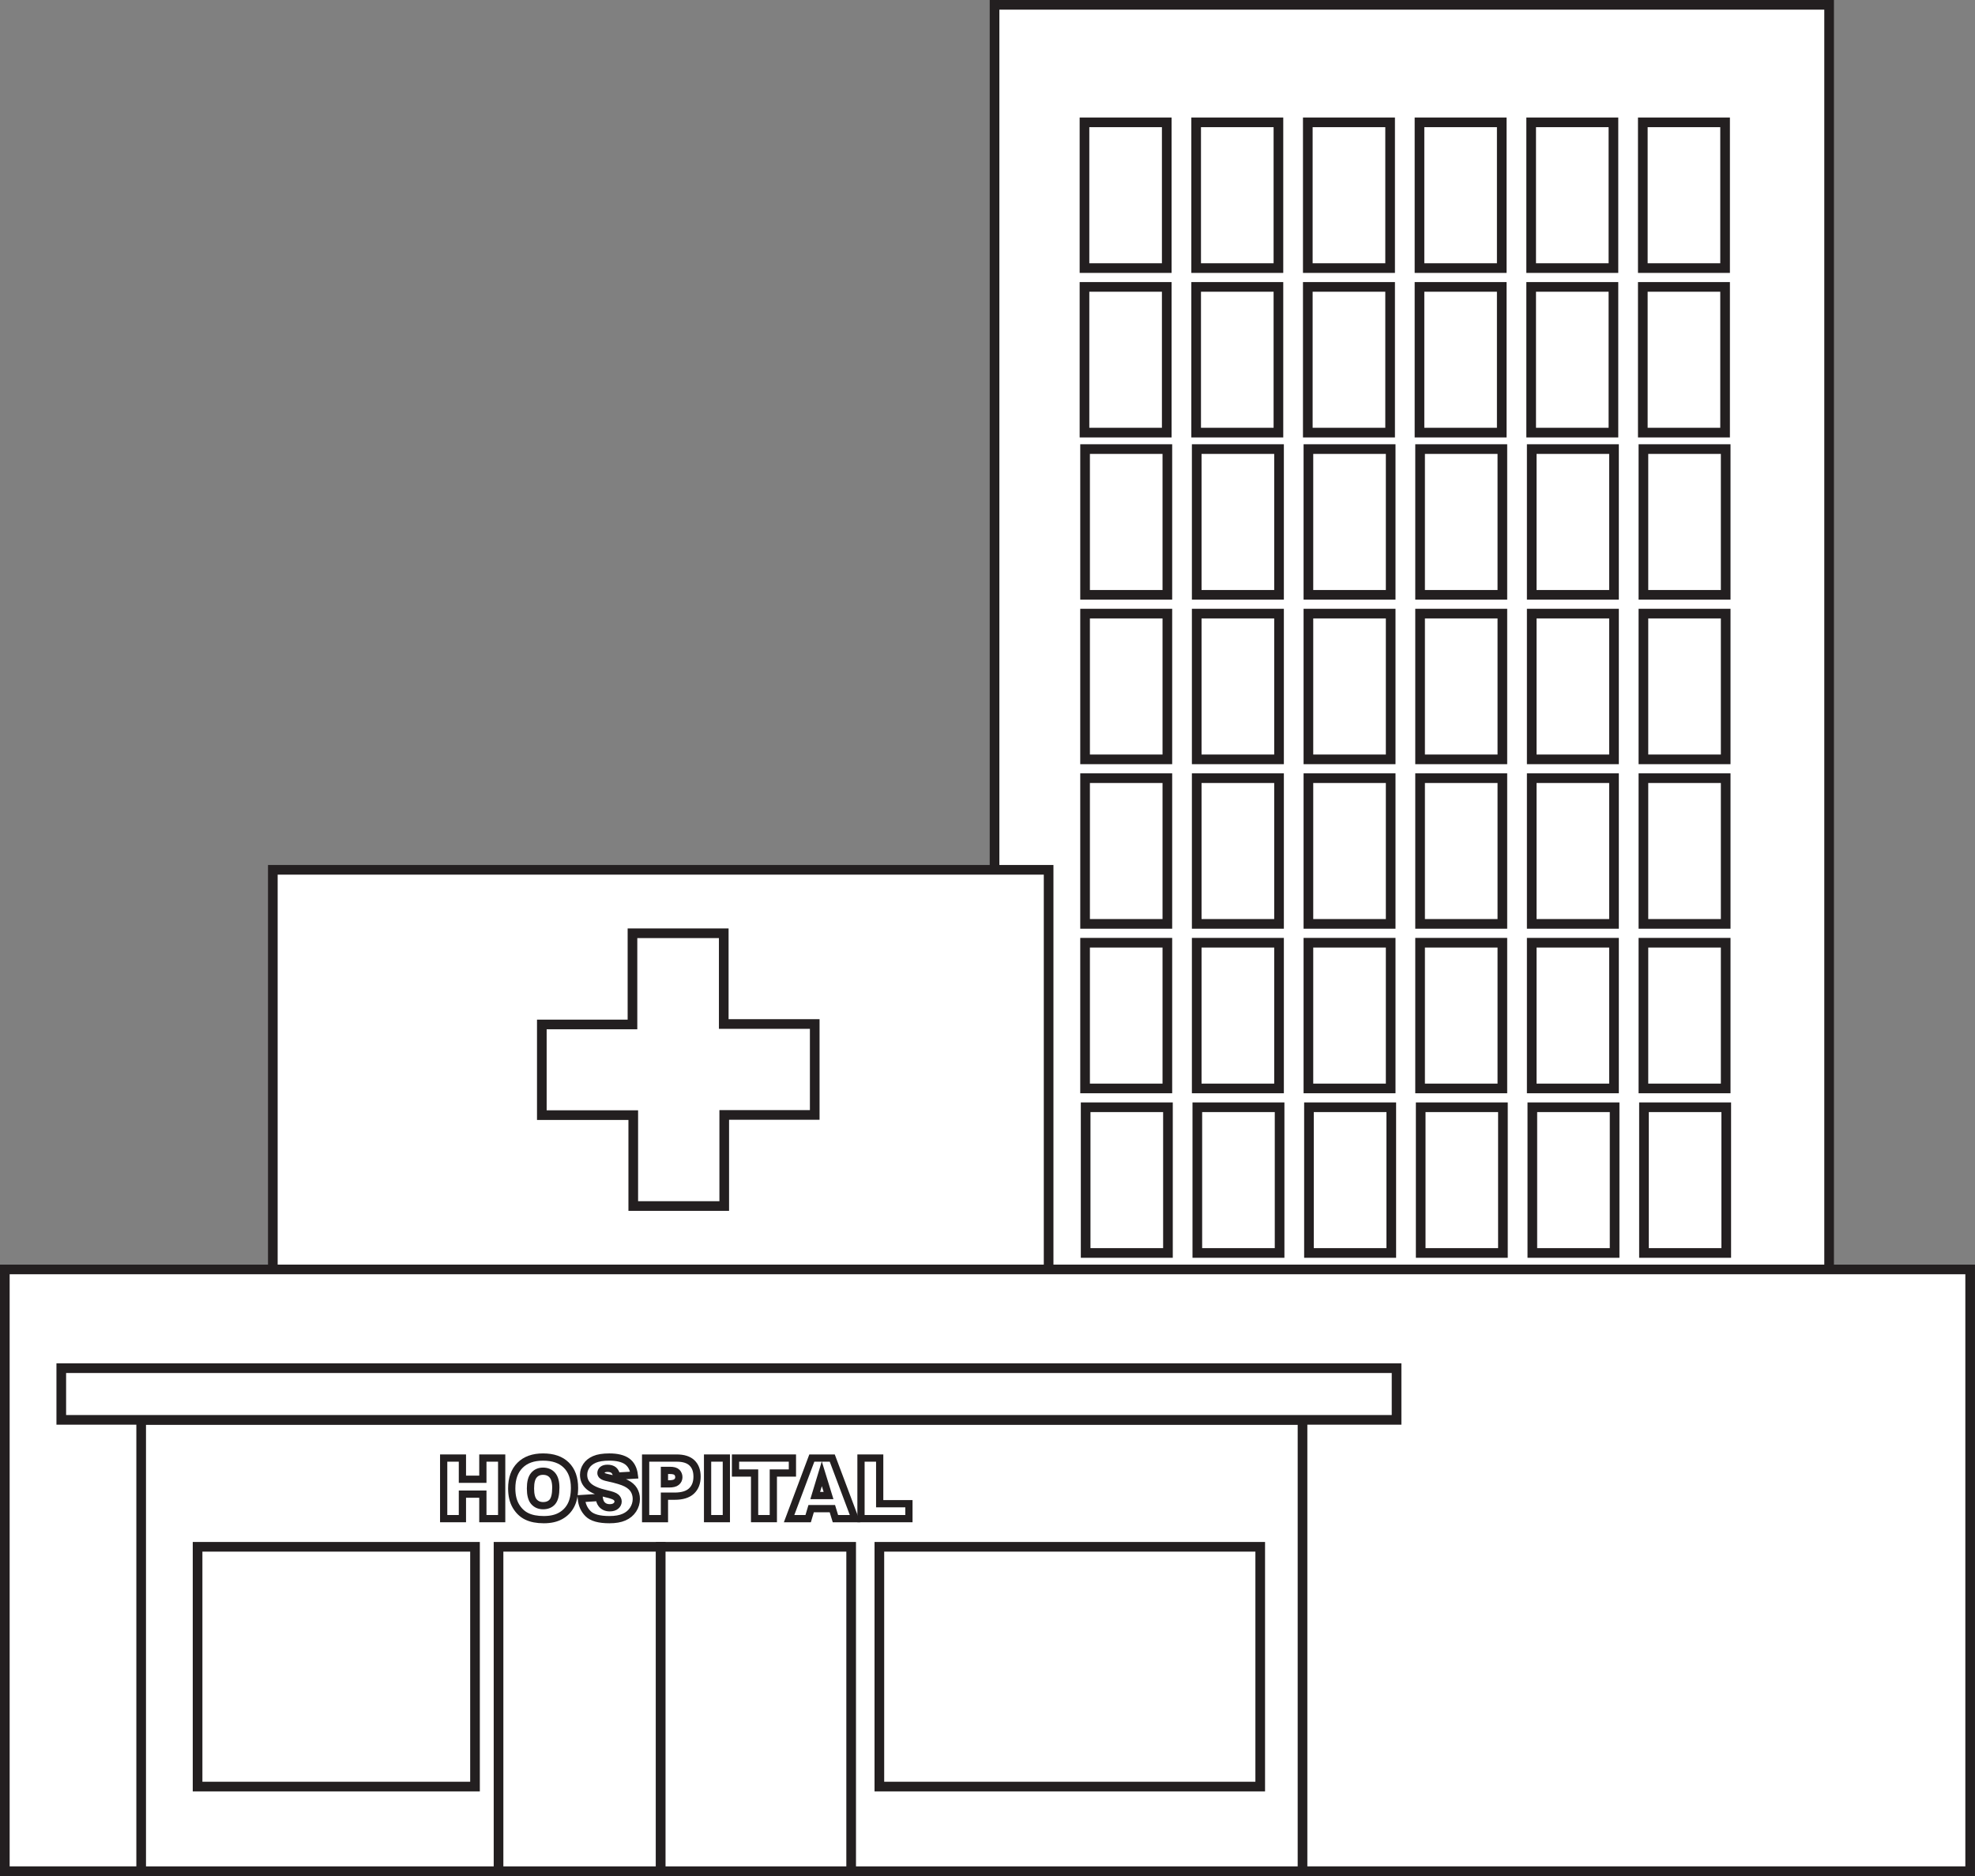 <?xml version="1.0" encoding="UTF-8"?>
<svg xmlns="http://www.w3.org/2000/svg" xmlns:xlink="http://www.w3.org/1999/xlink" width="204.61pt" height="194.381pt" viewBox="0 0 204.61 194.381" version="1.1">
<rect x="0" y="0" width="204.61" height="194.381" fill="#808080" stroke="none"/>
<defs>
<g>
<symbol overflow="visible" id="glyph0-0">
<path style="stroke:none;" d="M 0 0 L 0 -5.484 L 4.391 -5.484 L 4.391 0 Z M 0.141 -0.141 L 4.25 -0.141 L 4.25 -5.344 L 0.141 -5.344 Z M 0.141 -0.141 "/>
</symbol>
<symbol overflow="visible" id="glyph0-1">
<path style="stroke:none;" d="M 0.656 -6.281 L 2.594 -6.281 L 2.594 -4.078 L 4.703 -4.078 L 4.703 -6.281 L 6.656 -6.281 L 6.656 0 L 4.703 0 L 4.703 -2.531 L 2.594 -2.531 L 2.594 0 L 0.656 0 Z M 0.656 -6.281 "/>
</symbol>
<symbol overflow="visible" id="glyph0-2">
<path style="stroke:none;" d="M 0.391 -3.141 C 0.391 -4.16 0.676 -4.953 1.25 -5.516 C 1.82 -6.086 2.617 -6.375 3.641 -6.375 C 4.68 -6.375 5.484 -6.094 6.047 -5.531 C 6.617 -4.977 6.906 -4.195 6.906 -3.188 C 6.906 -2.445 6.781 -1.844 6.531 -1.375 C 6.281 -0.906 5.922 -0.539 5.453 -0.281 C 4.992 -0.02 4.414 0.109 3.719 0.109 C 3.008 0.109 2.422 0 1.953 -0.219 C 1.492 -0.445 1.117 -0.805 0.828 -1.297 C 0.535 -1.785 0.391 -2.398 0.391 -3.141 Z M 2.344 -3.125 C 2.344 -2.488 2.457 -2.031 2.688 -1.75 C 2.926 -1.477 3.25 -1.344 3.656 -1.344 C 4.07 -1.344 4.391 -1.477 4.609 -1.75 C 4.836 -2.02 4.953 -2.504 4.953 -3.203 C 4.953 -3.797 4.832 -4.227 4.594 -4.5 C 4.363 -4.77 4.047 -4.906 3.641 -4.906 C 3.242 -4.906 2.926 -4.766 2.688 -4.484 C 2.457 -4.211 2.344 -3.758 2.344 -3.125 Z M 2.344 -3.125 "/>
</symbol>
<symbol overflow="visible" id="glyph0-3">
<path style="stroke:none;" d="M 0.297 -2.078 L 2.156 -2.188 C 2.188 -1.883 2.266 -1.656 2.391 -1.5 C 2.586 -1.25 2.875 -1.125 3.25 -1.125 C 3.52 -1.125 3.727 -1.188 3.875 -1.312 C 4.031 -1.445 4.109 -1.598 4.109 -1.766 C 4.109 -1.93 4.039 -2.078 3.906 -2.203 C 3.758 -2.336 3.426 -2.461 2.906 -2.578 C 2.051 -2.766 1.445 -3.016 1.094 -3.328 C 0.727 -3.648 0.547 -4.055 0.547 -4.547 C 0.547 -4.867 0.633 -5.172 0.812 -5.453 C 1 -5.742 1.281 -5.969 1.656 -6.125 C 2.031 -6.289 2.547 -6.375 3.203 -6.375 C 4.004 -6.375 4.613 -6.223 5.031 -5.922 C 5.457 -5.629 5.711 -5.16 5.797 -4.516 L 3.969 -4.406 C 3.914 -4.688 3.812 -4.891 3.656 -5.016 C 3.5 -5.148 3.285 -5.219 3.016 -5.219 C 2.785 -5.219 2.613 -5.164 2.5 -5.062 C 2.383 -4.969 2.328 -4.852 2.328 -4.719 C 2.328 -4.625 2.375 -4.535 2.469 -4.453 C 2.562 -4.367 2.781 -4.289 3.125 -4.219 C 3.969 -4.039 4.57 -3.859 4.938 -3.672 C 5.312 -3.484 5.582 -3.25 5.75 -2.969 C 5.914 -2.695 6 -2.391 6 -2.047 C 6 -1.641 5.883 -1.266 5.656 -0.922 C 5.438 -0.586 5.125 -0.332 4.719 -0.156 C 4.32 0.02 3.82 0.109 3.219 0.109 C 2.156 0.109 1.414 -0.094 1 -0.5 C 0.594 -0.914 0.359 -1.441 0.297 -2.078 Z M 0.297 -2.078 "/>
</symbol>
<symbol overflow="visible" id="glyph0-4">
<path style="stroke:none;" d="M 0.641 -6.281 L 3.859 -6.281 C 4.555 -6.281 5.078 -6.109 5.422 -5.766 C 5.773 -5.43 5.953 -4.957 5.953 -4.344 C 5.953 -3.707 5.758 -3.211 5.375 -2.859 C 5 -2.504 4.422 -2.328 3.641 -2.328 L 2.578 -2.328 L 2.578 0 L 0.641 0 Z M 2.578 -3.594 L 3.062 -3.594 C 3.426 -3.594 3.688 -3.656 3.844 -3.781 C 4 -3.914 4.078 -4.086 4.078 -4.297 C 4.078 -4.492 4.008 -4.66 3.875 -4.797 C 3.738 -4.93 3.492 -5 3.141 -5 L 2.578 -5 Z M 2.578 -3.594 "/>
</symbol>
<symbol overflow="visible" id="glyph0-5">
<path style="stroke:none;" d="M 0.719 -6.281 L 2.656 -6.281 L 2.656 0 L 0.719 0 Z M 0.719 -6.281 "/>
</symbol>
<symbol overflow="visible" id="glyph0-6">
<path style="stroke:none;" d="M 0.203 -6.281 L 6.094 -6.281 L 6.094 -4.719 L 4.125 -4.719 L 4.125 0 L 2.172 0 L 2.172 -4.719 L 0.203 -4.719 Z M 0.203 -6.281 "/>
</symbol>
<symbol overflow="visible" id="glyph0-7">
<path style="stroke:none;" d="M 4.5 -1.031 L 2.297 -1.031 L 1.984 0 L 0.016 0 L 2.359 -6.281 L 4.484 -6.281 L 6.844 0 L 4.812 0 Z M 4.094 -2.391 L 3.406 -4.641 L 2.719 -2.391 Z M 4.094 -2.391 "/>
</symbol>
<symbol overflow="visible" id="glyph0-8">
<path style="stroke:none;" d="M 0.641 -6.281 L 2.578 -6.281 L 2.578 -1.547 L 5.609 -1.547 L 5.609 0 L 0.641 0 Z M 0.641 -6.281 "/>
</symbol>
</g>
<clipPath id="clip1">
  <path d="M 0 131 L 204.609 131 L 204.609 194 L 0 194 Z M 0 131 "/>
</clipPath>
<clipPath id="clip2">
  <path d="M 0 131 L 204.609 131 L 204.609 194.383 L 0 194.383 Z M 0 131 "/>
</clipPath>
<clipPath id="clip3">
  <path d="M 14 146 L 136 146 L 136 194.383 L 14 194.383 Z M 14 146 "/>
</clipPath>
<clipPath id="clip4">
  <path d="M 51 159 L 69 159 L 69 194.383 L 51 194.383 Z M 51 159 "/>
</clipPath>
<clipPath id="clip5">
  <path d="M 67 159 L 89 159 L 89 194.383 L 67 194.383 Z M 67 159 "/>
</clipPath>
</defs>
<g id="surface1">
<path style="fill-rule:nonzero;fill:rgb(100%,100%,100%);fill-opacity:1;stroke-width:1;stroke-linecap:butt;stroke-linejoin:miter;stroke:rgb(13.73%,12.16%,12.549%);stroke-opacity:1;stroke-miterlimit:10;" d="M 189.496 62.85 L 103.035 62.85 L 103.035 193.881 L 189.496 193.881 Z M 189.496 62.85 " transform="matrix(1,0,0,-1,0,194.381)"/>
<path style="fill-rule:nonzero;fill:rgb(100%,100%,100%);fill-opacity:1;stroke-width:1;stroke-linecap:butt;stroke-linejoin:miter;stroke:rgb(13.73%,12.16%,12.549%);stroke-opacity:1;stroke-miterlimit:10;" d="M 108.637 62.85 L 28.266 62.85 L 28.266 104.256 L 108.637 104.256 Z M 108.637 62.85 " transform="matrix(1,0,0,-1,0,194.381)"/>
<g clip-path="url(#clip1)" clip-rule="nonzero">
<path style=" stroke:none;fill-rule:nonzero;fill:rgb(100%,100%,100%);fill-opacity:1;" d="M 0.5 193.883 L 204.109 193.883 L 204.109 131.531 L 0.5 131.531 Z M 0.5 193.883 "/>
</g>
<g clip-path="url(#clip2)" clip-rule="nonzero">
<path style="fill:none;stroke-width:1;stroke-linecap:butt;stroke-linejoin:miter;stroke:rgb(13.73%,12.16%,12.549%);stroke-opacity:1;stroke-miterlimit:10;" d="M 204.109 0.498 L 0.5 0.498 L 0.5 62.85 L 204.109 62.85 Z M 204.109 0.498 " transform="matrix(1,0,0,-1,0,194.381)"/>
</g>
<path style=" stroke:none;fill-rule:nonzero;fill:rgb(100%,100%,100%);fill-opacity:1;" d="M 14.625 193.883 L 134.941 193.883 L 134.941 147.117 L 14.625 147.117 Z M 14.625 193.883 "/>
<g clip-path="url(#clip3)" clip-rule="nonzero">
<path style="fill:none;stroke-width:1;stroke-linecap:butt;stroke-linejoin:miter;stroke:rgb(13.73%,12.16%,12.549%);stroke-opacity:1;stroke-miterlimit:10;" d="M 134.941 0.498 L 14.625 0.498 L 14.625 47.264 L 134.941 47.264 Z M 134.941 0.498 " transform="matrix(1,0,0,-1,0,194.381)"/>
</g>
<path style="fill-rule:nonzero;fill:rgb(100%,100%,100%);fill-opacity:1;stroke-width:1;stroke-linecap:butt;stroke-linejoin:miter;stroke:rgb(13.73%,12.16%,12.549%);stroke-opacity:1;stroke-miterlimit:10;" d="M 144.684 47.264 L 6.348 47.264 L 6.348 52.619 L 144.684 52.619 Z M 144.684 47.264 " transform="matrix(1,0,0,-1,0,194.381)"/>
<path style="fill-rule:nonzero;fill:rgb(100%,100%,100%);fill-opacity:1;stroke-width:1;stroke-linecap:butt;stroke-linejoin:miter;stroke:rgb(13.73%,12.16%,12.549%);stroke-opacity:1;stroke-miterlimit:10;" d="M 49.211 9.268 L 20.469 9.268 L 20.469 34.111 L 49.211 34.111 Z M 49.211 9.268 " transform="matrix(1,0,0,-1,0,194.381)"/>
<path style=" stroke:none;fill-rule:nonzero;fill:rgb(100%,100%,100%);fill-opacity:1;" d="M 51.645 193.883 L 68.449 193.883 L 68.449 160.27 L 51.645 160.27 Z M 51.645 193.883 "/>
<g clip-path="url(#clip4)" clip-rule="nonzero">
<path style="fill:none;stroke-width:1;stroke-linecap:butt;stroke-linejoin:miter;stroke:rgb(13.73%,12.16%,12.549%);stroke-opacity:1;stroke-miterlimit:10;" d="M 68.453 0.498 L 51.648 0.498 L 51.648 34.111 L 68.453 34.111 Z M 68.453 0.498 " transform="matrix(1,0,0,-1,0,194.381)"/>
</g>
<path style=" stroke:none;fill-rule:nonzero;fill:rgb(100%,100%,100%);fill-opacity:1;" d="M 68.449 193.883 L 88.18 193.883 L 88.18 160.27 L 68.449 160.27 Z M 68.449 193.883 "/>
<g clip-path="url(#clip5)" clip-rule="nonzero">
<path style="fill:none;stroke-width:1;stroke-linecap:butt;stroke-linejoin:miter;stroke:rgb(13.73%,12.16%,12.549%);stroke-opacity:1;stroke-miterlimit:10;" d="M 88.18 0.498 L 68.449 0.498 L 68.449 34.111 L 88.18 34.111 Z M 88.18 0.498 " transform="matrix(1,0,0,-1,0,194.381)"/>
</g>
<path style="fill-rule:nonzero;fill:rgb(100%,100%,100%);fill-opacity:1;stroke-width:1;stroke-linecap:butt;stroke-linejoin:miter;stroke:rgb(13.73%,12.16%,12.549%);stroke-opacity:1;stroke-miterlimit:10;" d="M 91.102 9.268 L 130.559 9.268 L 130.559 34.111 L 91.102 34.111 Z M 91.102 9.268 " transform="matrix(1,0,0,-1,0,194.381)"/>
<path style="fill-rule:nonzero;fill:rgb(100%,100%,100%);fill-opacity:1;stroke-width:1;stroke-linecap:butt;stroke-linejoin:miter;stroke:rgb(13.73%,12.16%,12.549%);stroke-opacity:1;stroke-miterlimit:10;" d="M 120.875 166.604 L 112.352 166.604 L 112.352 181.705 L 120.875 181.705 Z M 120.875 166.604 " transform="matrix(1,0,0,-1,0,194.381)"/>
<path style="fill-rule:nonzero;fill:rgb(100%,100%,100%);fill-opacity:1;stroke-width:1;stroke-linecap:butt;stroke-linejoin:miter;stroke:rgb(13.73%,12.16%,12.549%);stroke-opacity:1;stroke-miterlimit:10;" d="M 132.445 166.604 L 123.922 166.604 L 123.922 181.705 L 132.445 181.705 Z M 132.445 166.604 " transform="matrix(1,0,0,-1,0,194.381)"/>
<path style="fill-rule:nonzero;fill:rgb(100%,100%,100%);fill-opacity:1;stroke-width:1;stroke-linecap:butt;stroke-linejoin:miter;stroke:rgb(13.73%,12.16%,12.549%);stroke-opacity:1;stroke-miterlimit:10;" d="M 144.016 166.604 L 135.488 166.604 L 135.488 181.705 L 144.016 181.705 Z M 144.016 166.604 " transform="matrix(1,0,0,-1,0,194.381)"/>
<path style="fill-rule:nonzero;fill:rgb(100%,100%,100%);fill-opacity:1;stroke-width:1;stroke-linecap:butt;stroke-linejoin:miter;stroke:rgb(13.73%,12.16%,12.549%);stroke-opacity:1;stroke-miterlimit:10;" d="M 155.582 166.604 L 147.059 166.604 L 147.059 181.705 L 155.582 181.705 Z M 155.582 166.604 " transform="matrix(1,0,0,-1,0,194.381)"/>
<path style="fill-rule:nonzero;fill:rgb(100%,100%,100%);fill-opacity:1;stroke-width:1;stroke-linecap:butt;stroke-linejoin:miter;stroke:rgb(13.73%,12.16%,12.549%);stroke-opacity:1;stroke-miterlimit:10;" d="M 167.152 166.604 L 158.629 166.604 L 158.629 181.705 L 167.152 181.705 Z M 167.152 166.604 " transform="matrix(1,0,0,-1,0,194.381)"/>
<path style="fill-rule:nonzero;fill:rgb(100%,100%,100%);fill-opacity:1;stroke-width:1;stroke-linecap:butt;stroke-linejoin:miter;stroke:rgb(13.73%,12.16%,12.549%);stroke-opacity:1;stroke-miterlimit:10;" d="M 178.719 166.604 L 170.195 166.604 L 170.195 181.705 L 178.719 181.705 Z M 178.719 166.604 " transform="matrix(1,0,0,-1,0,194.381)"/>
<path style="fill-rule:nonzero;fill:rgb(100%,100%,100%);fill-opacity:1;stroke-width:1;stroke-linecap:butt;stroke-linejoin:miter;stroke:rgb(13.73%,12.16%,12.549%);stroke-opacity:1;stroke-miterlimit:10;" d="M 120.875 149.557 L 112.352 149.557 L 112.352 164.654 L 120.875 164.654 Z M 120.875 149.557 " transform="matrix(1,0,0,-1,0,194.381)"/>
<path style="fill-rule:nonzero;fill:rgb(100%,100%,100%);fill-opacity:1;stroke-width:1;stroke-linecap:butt;stroke-linejoin:miter;stroke:rgb(13.73%,12.16%,12.549%);stroke-opacity:1;stroke-miterlimit:10;" d="M 132.445 149.557 L 123.922 149.557 L 123.922 164.654 L 132.445 164.654 Z M 132.445 149.557 " transform="matrix(1,0,0,-1,0,194.381)"/>
<path style="fill-rule:nonzero;fill:rgb(100%,100%,100%);fill-opacity:1;stroke-width:1;stroke-linecap:butt;stroke-linejoin:miter;stroke:rgb(13.73%,12.16%,12.549%);stroke-opacity:1;stroke-miterlimit:10;" d="M 144.016 149.557 L 135.488 149.557 L 135.488 164.654 L 144.016 164.654 Z M 144.016 149.557 " transform="matrix(1,0,0,-1,0,194.381)"/>
<path style="fill-rule:nonzero;fill:rgb(100%,100%,100%);fill-opacity:1;stroke-width:1;stroke-linecap:butt;stroke-linejoin:miter;stroke:rgb(13.73%,12.16%,12.549%);stroke-opacity:1;stroke-miterlimit:10;" d="M 155.582 149.557 L 147.059 149.557 L 147.059 164.654 L 155.582 164.654 Z M 155.582 149.557 " transform="matrix(1,0,0,-1,0,194.381)"/>
<path style="fill-rule:nonzero;fill:rgb(100%,100%,100%);fill-opacity:1;stroke-width:1;stroke-linecap:butt;stroke-linejoin:miter;stroke:rgb(13.73%,12.16%,12.549%);stroke-opacity:1;stroke-miterlimit:10;" d="M 167.152 149.557 L 158.629 149.557 L 158.629 164.654 L 167.152 164.654 Z M 167.152 149.557 " transform="matrix(1,0,0,-1,0,194.381)"/>
<path style="fill-rule:nonzero;fill:rgb(100%,100%,100%);fill-opacity:1;stroke-width:1;stroke-linecap:butt;stroke-linejoin:miter;stroke:rgb(13.73%,12.16%,12.549%);stroke-opacity:1;stroke-miterlimit:10;" d="M 178.719 149.557 L 170.195 149.557 L 170.195 164.654 L 178.719 164.654 Z M 178.719 149.557 " transform="matrix(1,0,0,-1,0,194.381)"/>
<path style="fill-rule:nonzero;fill:rgb(100%,100%,100%);fill-opacity:1;stroke-width:1;stroke-linecap:butt;stroke-linejoin:miter;stroke:rgb(13.73%,12.16%,12.549%);stroke-opacity:1;stroke-miterlimit:10;" d="M 120.938 132.748 L 112.414 132.748 L 112.414 147.85 L 120.938 147.85 Z M 120.938 132.748 " transform="matrix(1,0,0,-1,0,194.381)"/>
<path style="fill-rule:nonzero;fill:rgb(100%,100%,100%);fill-opacity:1;stroke-width:1;stroke-linecap:butt;stroke-linejoin:miter;stroke:rgb(13.73%,12.16%,12.549%);stroke-opacity:1;stroke-miterlimit:10;" d="M 132.508 132.748 L 123.98 132.748 L 123.98 147.85 L 132.508 147.85 Z M 132.508 132.748 " transform="matrix(1,0,0,-1,0,194.381)"/>
<path style="fill-rule:nonzero;fill:rgb(100%,100%,100%);fill-opacity:1;stroke-width:1;stroke-linecap:butt;stroke-linejoin:miter;stroke:rgb(13.73%,12.16%,12.549%);stroke-opacity:1;stroke-miterlimit:10;" d="M 144.074 132.748 L 135.551 132.748 L 135.551 147.85 L 144.074 147.85 Z M 144.074 132.748 " transform="matrix(1,0,0,-1,0,194.381)"/>
<path style="fill-rule:nonzero;fill:rgb(100%,100%,100%);fill-opacity:1;stroke-width:1;stroke-linecap:butt;stroke-linejoin:miter;stroke:rgb(13.73%,12.16%,12.549%);stroke-opacity:1;stroke-miterlimit:10;" d="M 155.645 132.748 L 147.121 132.748 L 147.121 147.85 L 155.645 147.85 Z M 155.645 132.748 " transform="matrix(1,0,0,-1,0,194.381)"/>
<path style="fill-rule:nonzero;fill:rgb(100%,100%,100%);fill-opacity:1;stroke-width:1;stroke-linecap:butt;stroke-linejoin:miter;stroke:rgb(13.73%,12.16%,12.549%);stroke-opacity:1;stroke-miterlimit:10;" d="M 167.211 132.748 L 158.688 132.748 L 158.688 147.85 L 167.211 147.85 Z M 167.211 132.748 " transform="matrix(1,0,0,-1,0,194.381)"/>
<path style="fill-rule:nonzero;fill:rgb(100%,100%,100%);fill-opacity:1;stroke-width:1;stroke-linecap:butt;stroke-linejoin:miter;stroke:rgb(13.73%,12.16%,12.549%);stroke-opacity:1;stroke-miterlimit:10;" d="M 178.781 132.748 L 170.258 132.748 L 170.258 147.85 L 178.781 147.85 Z M 178.781 132.748 " transform="matrix(1,0,0,-1,0,194.381)"/>
<path style="fill-rule:nonzero;fill:rgb(100%,100%,100%);fill-opacity:1;stroke-width:1;stroke-linecap:butt;stroke-linejoin:miter;stroke:rgb(13.73%,12.16%,12.549%);stroke-opacity:1;stroke-miterlimit:10;" d="M 120.938 115.701 L 112.414 115.701 L 112.414 130.803 L 120.938 130.803 Z M 120.938 115.701 " transform="matrix(1,0,0,-1,0,194.381)"/>
<path style="fill-rule:nonzero;fill:rgb(100%,100%,100%);fill-opacity:1;stroke-width:1;stroke-linecap:butt;stroke-linejoin:miter;stroke:rgb(13.73%,12.16%,12.549%);stroke-opacity:1;stroke-miterlimit:10;" d="M 132.508 115.701 L 123.98 115.701 L 123.98 130.803 L 132.508 130.803 Z M 132.508 115.701 " transform="matrix(1,0,0,-1,0,194.381)"/>
<path style="fill-rule:nonzero;fill:rgb(100%,100%,100%);fill-opacity:1;stroke-width:1;stroke-linecap:butt;stroke-linejoin:miter;stroke:rgb(13.73%,12.16%,12.549%);stroke-opacity:1;stroke-miterlimit:10;" d="M 144.074 115.701 L 135.551 115.701 L 135.551 130.803 L 144.074 130.803 Z M 144.074 115.701 " transform="matrix(1,0,0,-1,0,194.381)"/>
<path style="fill-rule:nonzero;fill:rgb(100%,100%,100%);fill-opacity:1;stroke-width:1;stroke-linecap:butt;stroke-linejoin:miter;stroke:rgb(13.73%,12.16%,12.549%);stroke-opacity:1;stroke-miterlimit:10;" d="M 155.645 115.701 L 147.121 115.701 L 147.121 130.803 L 155.645 130.803 Z M 155.645 115.701 " transform="matrix(1,0,0,-1,0,194.381)"/>
<path style="fill-rule:nonzero;fill:rgb(100%,100%,100%);fill-opacity:1;stroke-width:1;stroke-linecap:butt;stroke-linejoin:miter;stroke:rgb(13.73%,12.16%,12.549%);stroke-opacity:1;stroke-miterlimit:10;" d="M 167.211 115.701 L 158.688 115.701 L 158.688 130.803 L 167.211 130.803 Z M 167.211 115.701 " transform="matrix(1,0,0,-1,0,194.381)"/>
<path style="fill-rule:nonzero;fill:rgb(100%,100%,100%);fill-opacity:1;stroke-width:1;stroke-linecap:butt;stroke-linejoin:miter;stroke:rgb(13.73%,12.16%,12.549%);stroke-opacity:1;stroke-miterlimit:10;" d="M 178.781 115.701 L 170.258 115.701 L 170.258 130.803 L 178.781 130.803 Z M 178.781 115.701 " transform="matrix(1,0,0,-1,0,194.381)"/>
<path style="fill-rule:nonzero;fill:rgb(100%,100%,100%);fill-opacity:1;stroke-width:1;stroke-linecap:butt;stroke-linejoin:miter;stroke:rgb(13.73%,12.16%,12.549%);stroke-opacity:1;stroke-miterlimit:10;" d="M 120.938 98.654 L 112.414 98.654 L 112.414 113.752 L 120.938 113.752 Z M 120.938 98.654 " transform="matrix(1,0,0,-1,0,194.381)"/>
<path style="fill-rule:nonzero;fill:rgb(100%,100%,100%);fill-opacity:1;stroke-width:1;stroke-linecap:butt;stroke-linejoin:miter;stroke:rgb(13.73%,12.16%,12.549%);stroke-opacity:1;stroke-miterlimit:10;" d="M 132.508 98.654 L 123.98 98.654 L 123.98 113.752 L 132.508 113.752 Z M 132.508 98.654 " transform="matrix(1,0,0,-1,0,194.381)"/>
<path style="fill-rule:nonzero;fill:rgb(100%,100%,100%);fill-opacity:1;stroke-width:1;stroke-linecap:butt;stroke-linejoin:miter;stroke:rgb(13.73%,12.16%,12.549%);stroke-opacity:1;stroke-miterlimit:10;" d="M 144.074 98.654 L 135.551 98.654 L 135.551 113.752 L 144.074 113.752 Z M 144.074 98.654 " transform="matrix(1,0,0,-1,0,194.381)"/>
<path style="fill-rule:nonzero;fill:rgb(100%,100%,100%);fill-opacity:1;stroke-width:1;stroke-linecap:butt;stroke-linejoin:miter;stroke:rgb(13.73%,12.16%,12.549%);stroke-opacity:1;stroke-miterlimit:10;" d="M 155.645 98.654 L 147.121 98.654 L 147.121 113.752 L 155.645 113.752 Z M 155.645 98.654 " transform="matrix(1,0,0,-1,0,194.381)"/>
<path style="fill-rule:nonzero;fill:rgb(100%,100%,100%);fill-opacity:1;stroke-width:1;stroke-linecap:butt;stroke-linejoin:miter;stroke:rgb(13.73%,12.16%,12.549%);stroke-opacity:1;stroke-miterlimit:10;" d="M 167.211 98.654 L 158.688 98.654 L 158.688 113.752 L 167.211 113.752 Z M 167.211 98.654 " transform="matrix(1,0,0,-1,0,194.381)"/>
<path style="fill-rule:nonzero;fill:rgb(100%,100%,100%);fill-opacity:1;stroke-width:1;stroke-linecap:butt;stroke-linejoin:miter;stroke:rgb(13.73%,12.16%,12.549%);stroke-opacity:1;stroke-miterlimit:10;" d="M 178.781 98.654 L 170.258 98.654 L 170.258 113.752 L 178.781 113.752 Z M 178.781 98.654 " transform="matrix(1,0,0,-1,0,194.381)"/>
<path style="fill-rule:nonzero;fill:rgb(100%,100%,100%);fill-opacity:1;stroke-width:1;stroke-linecap:butt;stroke-linejoin:miter;stroke:rgb(13.73%,12.16%,12.549%);stroke-opacity:1;stroke-miterlimit:10;" d="M 120.938 81.604 L 112.414 81.604 L 112.414 96.701 L 120.938 96.701 Z M 120.938 81.604 " transform="matrix(1,0,0,-1,0,194.381)"/>
<path style="fill-rule:nonzero;fill:rgb(100%,100%,100%);fill-opacity:1;stroke-width:1;stroke-linecap:butt;stroke-linejoin:miter;stroke:rgb(13.73%,12.16%,12.549%);stroke-opacity:1;stroke-miterlimit:10;" d="M 132.508 81.604 L 123.98 81.604 L 123.98 96.701 L 132.508 96.701 Z M 132.508 81.604 " transform="matrix(1,0,0,-1,0,194.381)"/>
<path style="fill-rule:nonzero;fill:rgb(100%,100%,100%);fill-opacity:1;stroke-width:1;stroke-linecap:butt;stroke-linejoin:miter;stroke:rgb(13.73%,12.16%,12.549%);stroke-opacity:1;stroke-miterlimit:10;" d="M 144.074 81.604 L 135.551 81.604 L 135.551 96.701 L 144.074 96.701 Z M 144.074 81.604 " transform="matrix(1,0,0,-1,0,194.381)"/>
<path style="fill-rule:nonzero;fill:rgb(100%,100%,100%);fill-opacity:1;stroke-width:1;stroke-linecap:butt;stroke-linejoin:miter;stroke:rgb(13.73%,12.16%,12.549%);stroke-opacity:1;stroke-miterlimit:10;" d="M 155.645 81.604 L 147.121 81.604 L 147.121 96.701 L 155.645 96.701 Z M 155.645 81.604 " transform="matrix(1,0,0,-1,0,194.381)"/>
<path style="fill-rule:nonzero;fill:rgb(100%,100%,100%);fill-opacity:1;stroke-width:1;stroke-linecap:butt;stroke-linejoin:miter;stroke:rgb(13.73%,12.16%,12.549%);stroke-opacity:1;stroke-miterlimit:10;" d="M 167.211 81.604 L 158.688 81.604 L 158.688 96.701 L 167.211 96.701 Z M 167.211 81.604 " transform="matrix(1,0,0,-1,0,194.381)"/>
<path style="fill-rule:nonzero;fill:rgb(100%,100%,100%);fill-opacity:1;stroke-width:1;stroke-linecap:butt;stroke-linejoin:miter;stroke:rgb(13.73%,12.16%,12.549%);stroke-opacity:1;stroke-miterlimit:10;" d="M 178.781 81.604 L 170.258 81.604 L 170.258 96.701 L 178.781 96.701 Z M 178.781 81.604 " transform="matrix(1,0,0,-1,0,194.381)"/>
<path style="fill-rule:nonzero;fill:rgb(100%,100%,100%);fill-opacity:1;stroke-width:1;stroke-linecap:butt;stroke-linejoin:miter;stroke:rgb(13.73%,12.16%,12.549%);stroke-opacity:1;stroke-miterlimit:10;" d="M 121 64.557 L 112.473 64.557 L 112.473 79.654 L 121 79.654 Z M 121 64.557 " transform="matrix(1,0,0,-1,0,194.381)"/>
<path style="fill-rule:nonzero;fill:rgb(100%,100%,100%);fill-opacity:1;stroke-width:1;stroke-linecap:butt;stroke-linejoin:miter;stroke:rgb(13.73%,12.16%,12.549%);stroke-opacity:1;stroke-miterlimit:10;" d="M 132.566 64.557 L 124.043 64.557 L 124.043 79.654 L 132.566 79.654 Z M 132.566 64.557 " transform="matrix(1,0,0,-1,0,194.381)"/>
<path style="fill-rule:nonzero;fill:rgb(100%,100%,100%);fill-opacity:1;stroke-width:1;stroke-linecap:butt;stroke-linejoin:miter;stroke:rgb(13.73%,12.16%,12.549%);stroke-opacity:1;stroke-miterlimit:10;" d="M 144.137 64.557 L 135.609 64.557 L 135.609 79.654 L 144.137 79.654 Z M 144.137 64.557 " transform="matrix(1,0,0,-1,0,194.381)"/>
<path style="fill-rule:nonzero;fill:rgb(100%,100%,100%);fill-opacity:1;stroke-width:1;stroke-linecap:butt;stroke-linejoin:miter;stroke:rgb(13.73%,12.16%,12.549%);stroke-opacity:1;stroke-miterlimit:10;" d="M 155.703 64.557 L 147.184 64.557 L 147.184 79.654 L 155.703 79.654 Z M 155.703 64.557 " transform="matrix(1,0,0,-1,0,194.381)"/>
<path style="fill-rule:nonzero;fill:rgb(100%,100%,100%);fill-opacity:1;stroke-width:1;stroke-linecap:butt;stroke-linejoin:miter;stroke:rgb(13.73%,12.16%,12.549%);stroke-opacity:1;stroke-miterlimit:10;" d="M 167.273 64.557 L 158.75 64.557 L 158.75 79.654 L 167.273 79.654 Z M 167.273 64.557 " transform="matrix(1,0,0,-1,0,194.381)"/>
<path style="fill-rule:nonzero;fill:rgb(100%,100%,100%);fill-opacity:1;stroke-width:1;stroke-linecap:butt;stroke-linejoin:miter;stroke:rgb(13.73%,12.16%,12.549%);stroke-opacity:1;stroke-miterlimit:10;" d="M 178.84 64.557 L 170.316 64.557 L 170.316 79.654 L 178.84 79.654 Z M 178.84 64.557 " transform="matrix(1,0,0,-1,0,194.381)"/>
<g style="fill:rgb(100%,100%,100%);fill-opacity:1;">
  <use xlink:href="#glyph0-1" x="45.315" y="157.351"/>
  <use xlink:href="#glyph0-2" x="52.619" y="157.351"/>
  <use xlink:href="#glyph0-3" x="59.922" y="157.351"/>
  <use xlink:href="#glyph0-4" x="66.253" y="157.351"/>
  <use xlink:href="#glyph0-5" x="72.583" y="157.351"/>
  <use xlink:href="#glyph0-6" x="75.994" y="157.351"/>
</g>
<g style="fill:rgb(100%,100%,100%);fill-opacity:1;">
  <use xlink:href="#glyph0-7" x="81.731" y="157.351"/>
  <use xlink:href="#glyph0-8" x="88.552" y="157.351"/>
</g>
<path style="fill:none;stroke-width:0.75;stroke-linecap:butt;stroke-linejoin:miter;stroke:rgb(13.73%,12.16%,12.549%);stroke-opacity:1;stroke-miterlimit:10;" d="M -0.001 -0.001 L 1.94 -0.001 L 1.94 2.538 L 4.058 2.538 L 4.058 -0.001 L 6.007 -0.001 L 6.007 6.276 L 4.058 6.276 L 4.058 4.081 L 1.94 4.081 L 1.94 6.276 L -0.001 6.276 Z M -0.001 -0.001 " transform="matrix(1,0,0,-1,45.966,157.351)"/>
<path style="fill:none;stroke-width:0.75;stroke-linecap:butt;stroke-linejoin:miter;stroke:rgb(13.73%,12.16%,12.549%);stroke-opacity:1;stroke-miterlimit:10;" d="M 0 -0.002 C 0.289 -0.486 0.664 -0.846 1.129 -1.068 C 1.594 -1.295 2.18 -1.408 2.887 -1.408 C 3.582 -1.408 4.164 -1.279 4.629 -1.017 C 5.098 -0.756 5.453 -0.392 5.699 0.08 C 5.945 0.549 6.07 1.151 6.07 1.885 C 6.07 2.893 5.789 3.682 5.223 4.24 C 4.656 4.803 3.852 5.08 2.809 5.08 C 1.789 5.08 0.996 4.795 0.426 4.225 C -0.148 3.654 -0.434 2.858 -0.434 1.83 C -0.434 1.1 -0.289 0.486 0 -0.002 Z M 1.863 3.197 C 2.098 3.475 2.414 3.611 2.805 3.611 C 3.211 3.611 3.535 3.479 3.773 3.205 C 4.012 2.932 4.133 2.498 4.133 1.908 C 4.133 1.205 4.016 0.721 3.789 0.447 C 3.563 0.178 3.238 0.041 2.82 0.041 C 2.414 0.041 2.098 0.182 1.859 0.459 C 1.625 0.733 1.508 1.19 1.508 1.822 C 1.508 2.463 1.625 2.92 1.863 3.197 Z M 1.863 3.197 " transform="matrix(1,0,0,-1,53.449,156.049)"/>
<path style="fill:none;stroke-width:0.75;stroke-linecap:butt;stroke-linejoin:miter;stroke:rgb(13.73%,12.16%,12.549%);stroke-opacity:1;stroke-miterlimit:10;" d="M 0.001 0.001 C 0.412 -0.413 1.15 -0.616 2.216 -0.616 C 2.826 -0.616 3.33 -0.53 3.728 -0.354 C 4.126 -0.179 4.439 0.079 4.662 0.419 C 4.884 0.759 4.998 1.13 4.998 1.532 C 4.998 1.876 4.912 2.185 4.748 2.462 C 4.58 2.739 4.31 2.97 3.947 3.157 C 3.58 3.345 2.97 3.529 2.123 3.712 C 1.783 3.782 1.564 3.861 1.474 3.943 C 1.376 4.021 1.334 4.111 1.334 4.212 C 1.334 4.349 1.388 4.466 1.501 4.564 C 1.619 4.657 1.787 4.704 2.013 4.704 C 2.287 4.704 2.501 4.642 2.658 4.513 C 2.81 4.384 2.916 4.177 2.962 3.896 L 4.791 4.001 C 4.709 4.654 4.459 5.126 4.041 5.427 C 3.619 5.724 3.005 5.872 2.205 5.872 C 1.552 5.872 1.037 5.79 0.662 5.626 C 0.287 5.462 0.005 5.236 -0.182 4.95 C -0.37 4.665 -0.463 4.361 -0.463 4.036 C -0.463 3.544 -0.28 3.142 0.084 2.825 C 0.447 2.509 1.052 2.255 1.904 2.064 C 2.423 1.95 2.755 1.829 2.9 1.7 C 3.041 1.571 3.111 1.427 3.111 1.263 C 3.111 1.091 3.037 0.939 2.888 0.81 C 2.74 0.681 2.525 0.614 2.248 0.614 C 1.876 0.614 1.591 0.743 1.392 0.997 C 1.267 1.153 1.185 1.384 1.146 1.685 L -0.698 1.568 C -0.643 0.935 -0.413 0.411 0.001 0.001 Z M 0.001 0.001 " transform="matrix(1,0,0,-1,60.924,156.841)"/>
<path style="fill:none;stroke-width:0.75;stroke-linecap:butt;stroke-linejoin:miter;stroke:rgb(13.73%,12.16%,12.549%);stroke-opacity:1;stroke-miterlimit:10;" d="M -0.001 -0.001 L 1.948 -0.001 L 1.948 2.327 L 3.01 2.327 C 3.791 2.327 4.374 2.507 4.752 2.862 C 5.135 3.222 5.327 3.718 5.327 4.351 C 5.327 4.968 5.151 5.441 4.799 5.776 C 4.452 6.109 3.924 6.276 3.225 6.276 L -0.001 6.276 Z M 1.948 4.999 L 2.499 4.999 C 2.862 4.999 3.108 4.933 3.241 4.796 C 3.374 4.659 3.44 4.491 3.44 4.292 C 3.44 4.093 3.362 3.925 3.209 3.796 C 3.061 3.663 2.795 3.601 2.424 3.601 L 1.948 3.601 Z M 1.948 4.999 " transform="matrix(1,0,0,-1,66.888,157.351)"/>
<path style="fill:none;stroke-width:0.75;stroke-linecap:butt;stroke-linejoin:miter;stroke:rgb(13.73%,12.16%,12.549%);stroke-opacity:1;stroke-miterlimit:10;" d="M 73.305 37.029 L 75.25 37.029 L 75.25 43.307 L 73.305 43.307 Z M 73.305 37.029 " transform="matrix(1,0,0,-1,0,194.381)"/>
<path style="fill:none;stroke-width:0.75;stroke-linecap:butt;stroke-linejoin:miter;stroke:rgb(13.73%,12.16%,12.549%);stroke-opacity:1;stroke-miterlimit:10;" d="M -0 -0.001 L 1.976 -0.001 L 1.976 -4.727 L 3.917 -4.727 L 3.917 -0.001 L 5.894 -0.001 L 5.894 1.55 L -0 1.55 Z M -0 -0.001 " transform="matrix(1,0,0,-1,76.2,152.624)"/>
<path style="fill:none;stroke-width:0.75;stroke-linecap:butt;stroke-linejoin:miter;stroke:rgb(13.73%,12.16%,12.549%);stroke-opacity:1;stroke-miterlimit:10;" d="M 0 -0.001 L 2.032 -0.001 L -0.328 6.276 L -2.445 6.276 L -4.8 -0.001 L -2.824 -0.001 L -2.515 1.034 L -0.316 1.034 Z M -2.093 2.394 L -1.41 4.648 L -0.714 2.394 Z M -2.093 2.394 " transform="matrix(1,0,0,-1,86.55,157.351)"/>
<path style="fill:none;stroke-width:0.75;stroke-linecap:butt;stroke-linejoin:miter;stroke:rgb(13.73%,12.16%,12.549%);stroke-opacity:1;stroke-miterlimit:10;" d="M 0.002 -0.001 L 4.967 -0.001 L 4.967 1.546 L 1.939 1.546 L 1.939 6.276 L 0.002 6.276 Z M 0.002 -0.001 " transform="matrix(1,0,0,-1,89.197,157.351)"/>
<path style="fill-rule:evenodd;fill:rgb(100%,100%,100%);fill-opacity:1;stroke-width:1;stroke-linecap:butt;stroke-linejoin:miter;stroke:rgb(13.73%,12.16%,12.549%);stroke-opacity:1;stroke-miterlimit:10;" d="M -0 0 L -9.473 0 L -9.473 9.395 L -0.082 9.395 L -0.082 18.844 L 9.375 18.844 L 9.375 9.442 L 18.8 9.442 L 18.8 0.02 L 9.425 0.02 L 9.425 -9.418 L -0 -9.418 Z M -0 0 " transform="matrix(1,0,0,-1,65.606,115.543)"/>
</g>
</svg>
